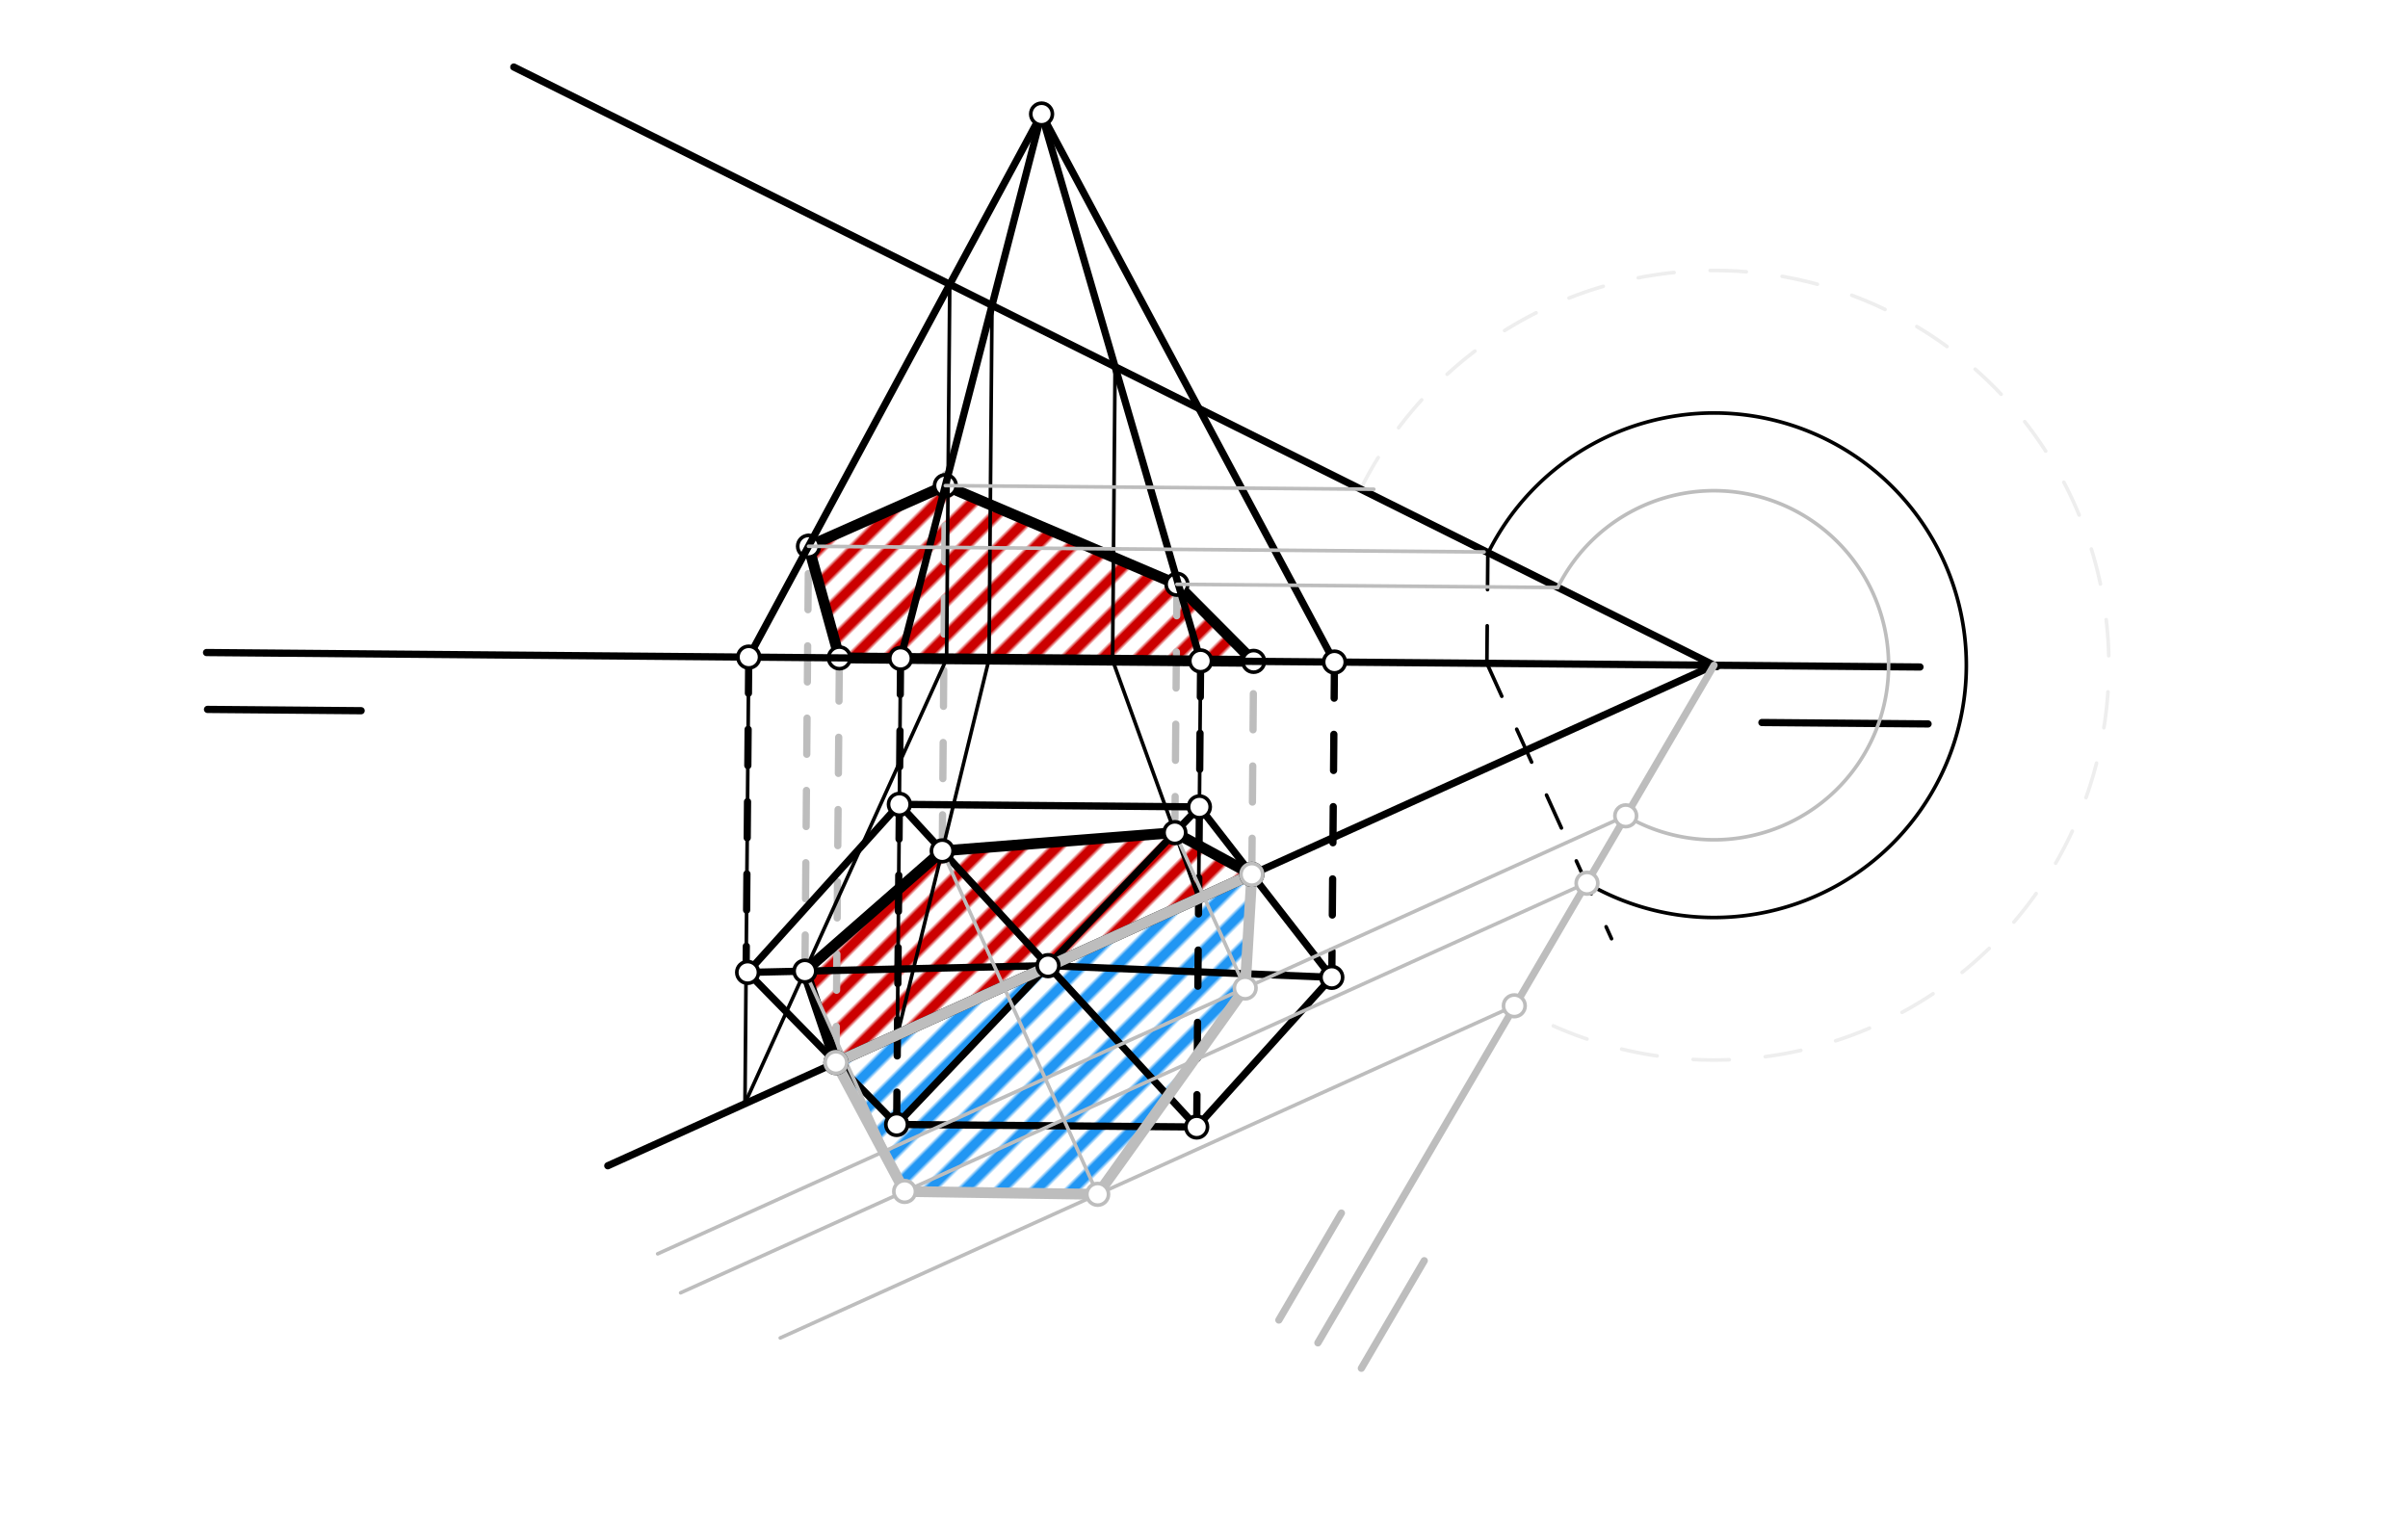 <svg xmlns="http://www.w3.org/2000/svg" class="svg--1it" height="100%" preserveAspectRatio="xMidYMid meet" viewBox="0 0 666.142 425.197" width="100%"><defs><marker id="marker-arrow" markerHeight="16" markerUnits="userSpaceOnUse" markerWidth="24" orient="auto-start-reverse" refX="24" refY="4" viewBox="0 0 24 8"><path d="M 0 0 L 24 4 L 0 8 z" stroke="inherit"></path></marker></defs><g class="aux-layer--1FB"><g class="element--2qn"><defs><pattern height="7" id="fill_160_1w8son__pattern-stripes" patternTransform="rotate(-45)" patternUnits="userSpaceOnUse" width="7"><rect fill="#CC0000" height="3" transform="translate(0,0)" width="7"></rect></pattern></defs><g fill="url(#fill_160_1w8son__pattern-stripes)"><path d="M 231.258 293.985 L 222.673 268.694 L 260.662 235.431 L 325.009 230.375 L 346.3 241.926 L 231.258 293.985 Z" stroke="none"></path></g></g><g class="element--2qn"><defs><pattern height="7" id="fill_185_3v53ix__pattern-stripes" patternTransform="rotate(-45)" patternUnits="userSpaceOnUse" width="7"><rect fill="#CC0000" height="3" transform="translate(0,0)" width="7"></rect></pattern></defs><g fill="url(#fill_185_3v53ix__pattern-stripes)"><path d="M 232.203 182.024 L 223.665 151.143 L 261.515 134.363 L 325.589 161.664 L 346.797 182.991 L 232.203 182.024 Z" stroke="none"></path></g></g><g class="element--2qn"><defs><pattern height="7" id="fill_247_5t0psf__pattern-stripes" patternTransform="rotate(-45)" patternUnits="userSpaceOnUse" width="7"><rect fill="#2196F3" height="3" transform="translate(0,0)" width="7"></rect></pattern></defs><g fill="url(#fill_247_5t0psf__pattern-stripes)"><path d="M 250.258 329.653 L 231.258 293.985 L 346.3 241.926 L 344.463 273.365 L 303.66 330.45 L 250.258 329.653 Z" stroke="none"></path></g></g><g class="element--2qn"><line stroke="#000000" stroke-dasharray="none" stroke-linecap="round" stroke-width="2" x1="99.904" x2="57.407" y1="196.641" y2="196.282"></line></g><g class="element--2qn"><line stroke="#000000" stroke-dasharray="none" stroke-linecap="round" stroke-width="2" x1="533.374" x2="487.411" y1="200.299" y2="199.911"></line></g><g class="element--2qn"><line stroke="#BDBDBD" stroke-dasharray="10" stroke-linecap="round" stroke-width="2" x1="231.258" x2="232.203" y1="293.985" y2="182.024"></line></g><g class="element--2qn"><line stroke="#BDBDBD" stroke-dasharray="10" stroke-linecap="round" stroke-width="2" x1="222.673" x2="223.687" y1="268.694" y2="148.487"></line></g><g class="element--2qn"><line stroke="#BDBDBD" stroke-dasharray="10" stroke-linecap="round" stroke-width="2" x1="260.662" x2="261.54" y1="235.431" y2="131.353"></line></g><g class="element--2qn"><line stroke="#BDBDBD" stroke-dasharray="10" stroke-linecap="round" stroke-width="2" x1="325.009" x2="325.589" y1="230.375" y2="161.664"></line></g><g class="element--2qn"><line stroke="#BDBDBD" stroke-dasharray="10" stroke-linecap="round" stroke-width="2" x1="346.3" x2="346.797" y1="241.926" y2="182.991"></line></g><g class="element--2qn"><line stroke="#000000" stroke-dasharray="none" stroke-linecap="round" stroke-width="3" x1="232.203" x2="223.665" y1="182.024" y2="151.143"></line></g><g class="element--2qn"><line stroke="#000000" stroke-dasharray="none" stroke-linecap="round" stroke-width="3" x1="223.665" x2="261.515" y1="151.143" y2="134.363"></line></g><g class="element--2qn"><line stroke="#000000" stroke-dasharray="none" stroke-linecap="round" stroke-width="3" x1="261.515" x2="325.589" y1="134.363" y2="161.664"></line></g><g class="element--2qn"><line stroke="#000000" stroke-dasharray="none" stroke-linecap="round" stroke-width="3" x1="325.589" x2="346.797" y1="161.664" y2="182.991"></line></g><g class="element--2qn"><line stroke="#000000" stroke-dasharray="none" stroke-linecap="round" stroke-width="3" x1="346.797" x2="232.203" y1="182.991" y2="182.024"></line></g><g class="element--2qn"><line stroke="#000000" stroke-dasharray="10" stroke-linecap="round" stroke-width="1" x1="411.587" x2="411.33" y1="153.143" y2="183.536"></line></g><g class="element--2qn"><line stroke="#000000" stroke-dasharray="10" stroke-linecap="round" stroke-width="1" x1="411.33" x2="445.808" y1="183.536" y2="259.727"></line></g><g class="element--2qn"><path d="M 411.587 153.143 A 69.799 69.799 0 1 1 439.023 244.374" fill="none" stroke="#000000" stroke-dasharray="none" stroke-linecap="round" stroke-width="1"></path></g><g class="element--2qn"><path d="M 376.406 135.333 A 109.229 109.229 0 1 1 419.042 278.368" fill="none" stroke="#EEEEEE" stroke-dasharray="10" stroke-linecap="round" stroke-width="1"></path></g><g class="element--2qn"><circle cx="223.665" cy="151.143" r="3" stroke="#000000" stroke-width="1" fill="#ffffff"></circle>}</g><g class="element--2qn"><circle cx="232.203" cy="182.024" r="3" stroke="#000000" stroke-width="1" fill="#ffffff"></circle>}</g><g class="element--2qn"><circle cx="261.515" cy="134.363" r="3" stroke="#000000" stroke-width="1" fill="#ffffff"></circle>}</g><g class="element--2qn"><circle cx="325.589" cy="161.664" r="3" stroke="#000000" stroke-width="1" fill="#ffffff"></circle>}</g><g class="element--2qn"><circle cx="346.797" cy="182.991" r="3" stroke="#000000" stroke-width="1" fill="#ffffff"></circle>}</g></g><g class="main-layer--3Vd"><g class="element--2qn"><line stroke="#000000" stroke-dasharray="none" stroke-linecap="round" stroke-width="2" x1="57.141" x2="531.141" y1="180.547" y2="184.547"></line></g><g class="element--2qn"><line stroke="#000000" stroke-dasharray="none" stroke-linecap="round" stroke-width="2" x1="249.135" x2="288.141" y1="182.167" y2="31.547"></line></g><g class="element--2qn"><line stroke="#000000" stroke-dasharray="none" stroke-linecap="round" stroke-width="2" x1="288.141" x2="332.138" y1="31.547" y2="182.868"></line></g><g class="element--2qn"><line stroke="#000000" stroke-dasharray="none" stroke-linecap="round" stroke-width="2" x1="288.141" x2="369.161" y1="31.547" y2="183.18"></line></g><g class="element--2qn"><line stroke="#000000" stroke-dasharray="none" stroke-linecap="round" stroke-width="2" x1="207.13" x2="288.141" y1="181.813" y2="31.547"></line></g><g class="element--2qn"><line stroke="#000000" stroke-dasharray="10" stroke-linecap="round" stroke-width="2" x1="249.135" x2="247.973" y1="182.167" y2="319.952"></line></g><g class="element--2qn"><line stroke="#000000" stroke-dasharray="10" stroke-linecap="round" stroke-width="2" x1="332.138" x2="330.983" y1="182.868" y2="319.681"></line></g><g class="element--2qn"><line stroke="#000000" stroke-dasharray="none" stroke-linecap="round" stroke-width="2" x1="206.825" x2="248.047" y1="269.049" y2="311.12"></line></g><g class="element--2qn"><line stroke="#000000" stroke-dasharray="none" stroke-linecap="round" stroke-width="2" x1="206.825" x2="248.795" y1="269.049" y2="222.552"></line></g><g class="element--2qn"><line stroke="#000000" stroke-dasharray="none" stroke-linecap="round" stroke-width="2" x1="331.797" x2="248.795" y1="223.253" y2="222.552"></line></g><g class="element--2qn"><line stroke="#000000" stroke-dasharray="none" stroke-linecap="round" stroke-width="2" x1="248.047" x2="331.05" y1="311.12" y2="311.82"></line></g><g class="element--2qn"><line stroke="#000000" stroke-dasharray="10" stroke-linecap="round" stroke-width="2" x1="207.13" x2="206.394" y1="181.813" y2="269.046"></line></g><g class="element--2qn"><line stroke="#000000" stroke-dasharray="10" stroke-linecap="round" stroke-width="2" x1="369.161" x2="368.424" y1="183.18" y2="270.413"></line></g><g class="element--2qn"><line stroke="#000000" stroke-dasharray="none" stroke-linecap="round" stroke-width="2" x1="331.797" x2="368.424" y1="223.253" y2="270.413"></line></g><g class="element--2qn"><line stroke="#000000" stroke-dasharray="none" stroke-linecap="round" stroke-width="2" x1="331.05" x2="368.424" y1="311.82" y2="270.413"></line></g><g class="element--2qn"><line stroke="#000000" stroke-dasharray="none" stroke-linecap="round" stroke-width="2" x1="248.795" x2="289.922" y1="222.552" y2="267.186"></line></g><g class="element--2qn"><line stroke="#000000" stroke-dasharray="none" stroke-linecap="round" stroke-width="2" x1="289.922" x2="331.797" y1="267.186" y2="223.253"></line></g><g class="element--2qn"><line stroke="#000000" stroke-dasharray="none" stroke-linecap="round" stroke-width="2" x1="289.922" x2="368.424" y1="267.186" y2="270.413"></line></g><g class="element--2qn"><line stroke="#000000" stroke-dasharray="none" stroke-linecap="round" stroke-width="2" x1="289.922" x2="331.05" y1="267.186" y2="311.82"></line></g><g class="element--2qn"><line stroke="#000000" stroke-dasharray="none" stroke-linecap="round" stroke-width="2" x1="289.922" x2="248.047" y1="267.186" y2="311.12"></line></g><g class="element--2qn"><line stroke="#000000" stroke-dasharray="none" stroke-linecap="round" stroke-width="2" x1="206.825" x2="289.922" y1="269.049" y2="267.186"></line></g><g class="element--2qn"><line stroke="#000000" stroke-dasharray="none" stroke-linecap="round" stroke-width="2" x1="142.141" x2="474.948" y1="18.547" y2="184.458"></line></g><g class="element--2qn"><line stroke="#000000" stroke-dasharray="none" stroke-linecap="round" stroke-width="2" x1="474.162" x2="168.141" y1="184.066" y2="322.547"></line></g><g class="element--2qn"><line stroke="#000000" stroke-dasharray="none" stroke-linecap="round" stroke-width="1" x1="207.13" x2="206.088" y1="181.813" y2="305.265"></line></g><g class="element--2qn"><line stroke="#000000" stroke-dasharray="none" stroke-linecap="round" stroke-width="1" x1="262.737" x2="261.863" y1="78.667" y2="182.274"></line></g><g class="element--2qn"><line stroke="#000000" stroke-dasharray="none" stroke-linecap="round" stroke-width="1" x1="261.863" x2="206.088" y1="182.274" y2="305.265"></line></g><g class="element--2qn"><line stroke="#000000" stroke-dasharray="none" stroke-linecap="round" stroke-width="1" x1="249.135" x2="248.257" y1="182.167" y2="286.293"></line></g><g class="element--2qn"><line stroke="#000000" stroke-dasharray="none" stroke-linecap="round" stroke-width="1" x1="274.429" x2="273.603" y1="84.495" y2="182.374"></line></g><g class="element--2qn"><line stroke="#000000" stroke-dasharray="none" stroke-linecap="round" stroke-width="1" x1="273.603" x2="248.257" y1="182.374" y2="286.293"></line></g><g class="element--2qn"><line stroke="#000000" stroke-dasharray="none" stroke-linecap="round" stroke-width="1" x1="332.138" x2="331.583" y1="182.868" y2="248.586"></line></g><g class="element--2qn"><line stroke="#000000" stroke-dasharray="none" stroke-linecap="round" stroke-width="1" x1="308.47" x2="307.785" y1="101.465" y2="182.662"></line></g><g class="element--2qn"><line stroke="#000000" stroke-dasharray="none" stroke-linecap="round" stroke-width="1" x1="307.785" x2="331.583" y1="182.662" y2="248.586"></line></g><g class="element--2qn"><line stroke="#000000" stroke-dasharray="none" stroke-linecap="round" stroke-width="3" x1="231.258" x2="222.673" y1="293.985" y2="268.694"></line></g><g class="element--2qn"><line stroke="#000000" stroke-dasharray="none" stroke-linecap="round" stroke-width="3" x1="222.673" x2="260.662" y1="268.694" y2="235.431"></line></g><g class="element--2qn"><line stroke="#000000" stroke-dasharray="none" stroke-linecap="round" stroke-width="3" x1="260.662" x2="325.009" y1="235.431" y2="230.375"></line></g><g class="element--2qn"><line stroke="#000000" stroke-dasharray="none" stroke-linecap="round" stroke-width="3" x1="325.009" x2="346.3" y1="230.375" y2="241.926"></line></g><g class="element--2qn"><line stroke="#000000" stroke-dasharray="none" stroke-linecap="round" stroke-width="3" x1="346.3" x2="231.258" y1="241.926" y2="293.985"></line></g><g class="element--2qn"><line stroke="#BDBDBD" stroke-dasharray="none" stroke-linecap="round" stroke-width="1" x1="223.665" x2="410.555" y1="151.143" y2="152.72"></line></g><g class="element--2qn"><line stroke="#BDBDBD" stroke-dasharray="none" stroke-linecap="round" stroke-width="2" x1="474.162" x2="364.578" y1="184.066" y2="371.547"></line></g><g class="element--2qn"><line stroke="#BDBDBD" stroke-dasharray="none" stroke-linecap="round" stroke-width="2" x1="371.078" x2="353.78" y1="335.641" y2="365.235"></line></g><g class="element--2qn"><line stroke="#BDBDBD" stroke-dasharray="none" stroke-linecap="round" stroke-width="2" x1="394" x2="376.607" y1="348.82" y2="378.578"></line></g><g class="element--2qn"><line stroke="#BDBDBD" stroke-dasharray="none" stroke-linecap="round" stroke-width="1" x1="261.515" x2="380.044" y1="134.363" y2="135.364"></line></g><g class="element--2qn"><line stroke="#BDBDBD" stroke-dasharray="none" stroke-linecap="round" stroke-width="1" x1="325.589" x2="430.925" y1="161.664" y2="162.553"></line></g><g class="element--2qn"><path d="M 430.925 162.553 A 48.293 48.293 0 1 1 449.736 225.727" fill="none" stroke="#BDBDBD" stroke-dasharray="none" stroke-linecap="round" stroke-width="1"></path></g><g class="element--2qn"><line stroke="#BDBDBD" stroke-dasharray="none" stroke-linecap="round" stroke-width="1" x1="449.736" x2="181.934" y1="225.727" y2="346.913"></line></g><g class="element--2qn"><line stroke="#BDBDBD" stroke-dasharray="none" stroke-linecap="round" stroke-width="1" x1="438.836" x2="188.288" y1="244.318" y2="357.696"></line></g><g class="element--2qn"><line stroke="#BDBDBD" stroke-dasharray="none" stroke-linecap="round" stroke-width="1" x1="418.916" x2="215.846" y1="278.294" y2="370.187"></line></g><g class="element--2qn"><line stroke="#BDBDBD" stroke-dasharray="none" stroke-linecap="round" stroke-width="1" x1="222.673" x2="250.258" y1="268.694" y2="329.653"></line></g><g class="element--2qn"><line stroke="#BDBDBD" stroke-dasharray="none" stroke-linecap="round" stroke-width="1" x1="260.662" x2="303.66" y1="235.431" y2="330.45"></line></g><g class="element--2qn"><line stroke="#BDBDBD" stroke-dasharray="none" stroke-linecap="round" stroke-width="1" x1="325.009" x2="344.463" y1="230.375" y2="273.365"></line></g><g class="element--2qn"><line stroke="#BDBDBD" stroke-dasharray="none" stroke-linecap="round" stroke-width="3" x1="231.258" x2="250.258" y1="293.985" y2="329.653"></line></g><g class="element--2qn"><line stroke="#BDBDBD" stroke-dasharray="none" stroke-linecap="round" stroke-width="3" x1="250.258" x2="303.66" y1="329.653" y2="330.45"></line></g><g class="element--2qn"><line stroke="#BDBDBD" stroke-dasharray="none" stroke-linecap="round" stroke-width="3" x1="303.66" x2="344.463" y1="330.45" y2="273.365"></line></g><g class="element--2qn"><line stroke="#BDBDBD" stroke-dasharray="none" stroke-linecap="round" stroke-width="3" x1="344.463" x2="346.3" y1="273.365" y2="241.926"></line></g><g class="element--2qn"><line stroke="#BDBDBD" stroke-dasharray="none" stroke-linecap="round" stroke-width="3" x1="346.3" x2="231.258" y1="241.926" y2="293.985"></line></g><g class="element--2qn"><circle cx="288.141" cy="31.547" r="3" stroke="#000000" stroke-width="1" fill="#ffffff"></circle>}</g><g class="element--2qn"><circle cx="207.13" cy="181.813" r="3" stroke="#000000" stroke-width="1" fill="#ffffff"></circle>}</g><g class="element--2qn"><circle cx="249.135" cy="182.167" r="3" stroke="#000000" stroke-width="1" fill="#ffffff"></circle>}</g><g class="element--2qn"><circle cx="332.138" cy="182.868" r="3" stroke="#000000" stroke-width="1" fill="#ffffff"></circle>}</g><g class="element--2qn"><circle cx="369.161" cy="183.18" r="3" stroke="#000000" stroke-width="1" fill="#ffffff"></circle>}</g><g class="element--2qn"><circle cx="248.795" cy="222.552" r="3" stroke="#000000" stroke-width="1" fill="#ffffff"></circle>}</g><g class="element--2qn"><circle cx="331.797" cy="223.253" r="3" stroke="#000000" stroke-width="1" fill="#ffffff"></circle>}</g><g class="element--2qn"><circle cx="206.825" cy="269.049" r="3" stroke="#000000" stroke-width="1" fill="#ffffff"></circle>}</g><g class="element--2qn"><circle cx="368.424" cy="270.413" r="3" stroke="#000000" stroke-width="1" fill="#ffffff"></circle>}</g><g class="element--2qn"><circle cx="331.05" cy="311.82" r="3" stroke="#000000" stroke-width="1" fill="#ffffff"></circle>}</g><g class="element--2qn"><circle cx="248.047" cy="311.12" r="3" stroke="#000000" stroke-width="1" fill="#ffffff"></circle>}</g><g class="element--2qn"><circle cx="289.922" cy="267.186" r="3" stroke="#000000" stroke-width="1" fill="#ffffff"></circle>}</g><g class="element--2qn"><circle cx="231.258" cy="293.985" r="3" stroke="#000000" stroke-width="1" fill="#ffffff"></circle>}</g><g class="element--2qn"><circle cx="346.3" cy="241.926" r="3" stroke="#000000" stroke-width="1" fill="#ffffff"></circle>}</g><g class="element--2qn"><circle cx="222.673" cy="268.694" r="3" stroke="#000000" stroke-width="1" fill="#ffffff"></circle>}</g><g class="element--2qn"><circle cx="260.662" cy="235.431" r="3" stroke="#000000" stroke-width="1" fill="#ffffff"></circle>}</g><g class="element--2qn"><circle cx="325.009" cy="230.375" r="3" stroke="#000000" stroke-width="1" fill="#ffffff"></circle>}</g><g class="element--2qn"><circle cx="439.023" cy="244.374" r="3" stroke="#BDBDBD" stroke-width="1" fill="#ffffff"></circle>}</g><g class="element--2qn"><circle cx="449.736" cy="225.727" r="3" stroke="#BDBDBD" stroke-width="1" fill="#ffffff"></circle>}</g><g class="element--2qn"><circle cx="418.916" cy="278.294" r="3" stroke="#BDBDBD" stroke-width="1" fill="#ffffff"></circle>}</g><g class="element--2qn"><circle cx="231.258" cy="293.985" r="3" stroke="#BDBDBD" stroke-width="1" fill="#ffffff"></circle>}</g><g class="element--2qn"><circle cx="346.3" cy="241.926" r="3" stroke="#BDBDBD" stroke-width="1" fill="#ffffff"></circle>}</g><g class="element--2qn"><circle cx="250.258" cy="329.653" r="3" stroke="#BDBDBD" stroke-width="1" fill="#ffffff"></circle>}</g><g class="element--2qn"><circle cx="303.66" cy="330.45" r="3" stroke="#BDBDBD" stroke-width="1" fill="#ffffff"></circle>}</g><g class="element--2qn"><circle cx="344.463" cy="273.365" r="3" stroke="#BDBDBD" stroke-width="1" fill="#ffffff"></circle>}</g></g><g class="snaps-layer--2PT"></g><g class="temp-layer--rAP"></g></svg>